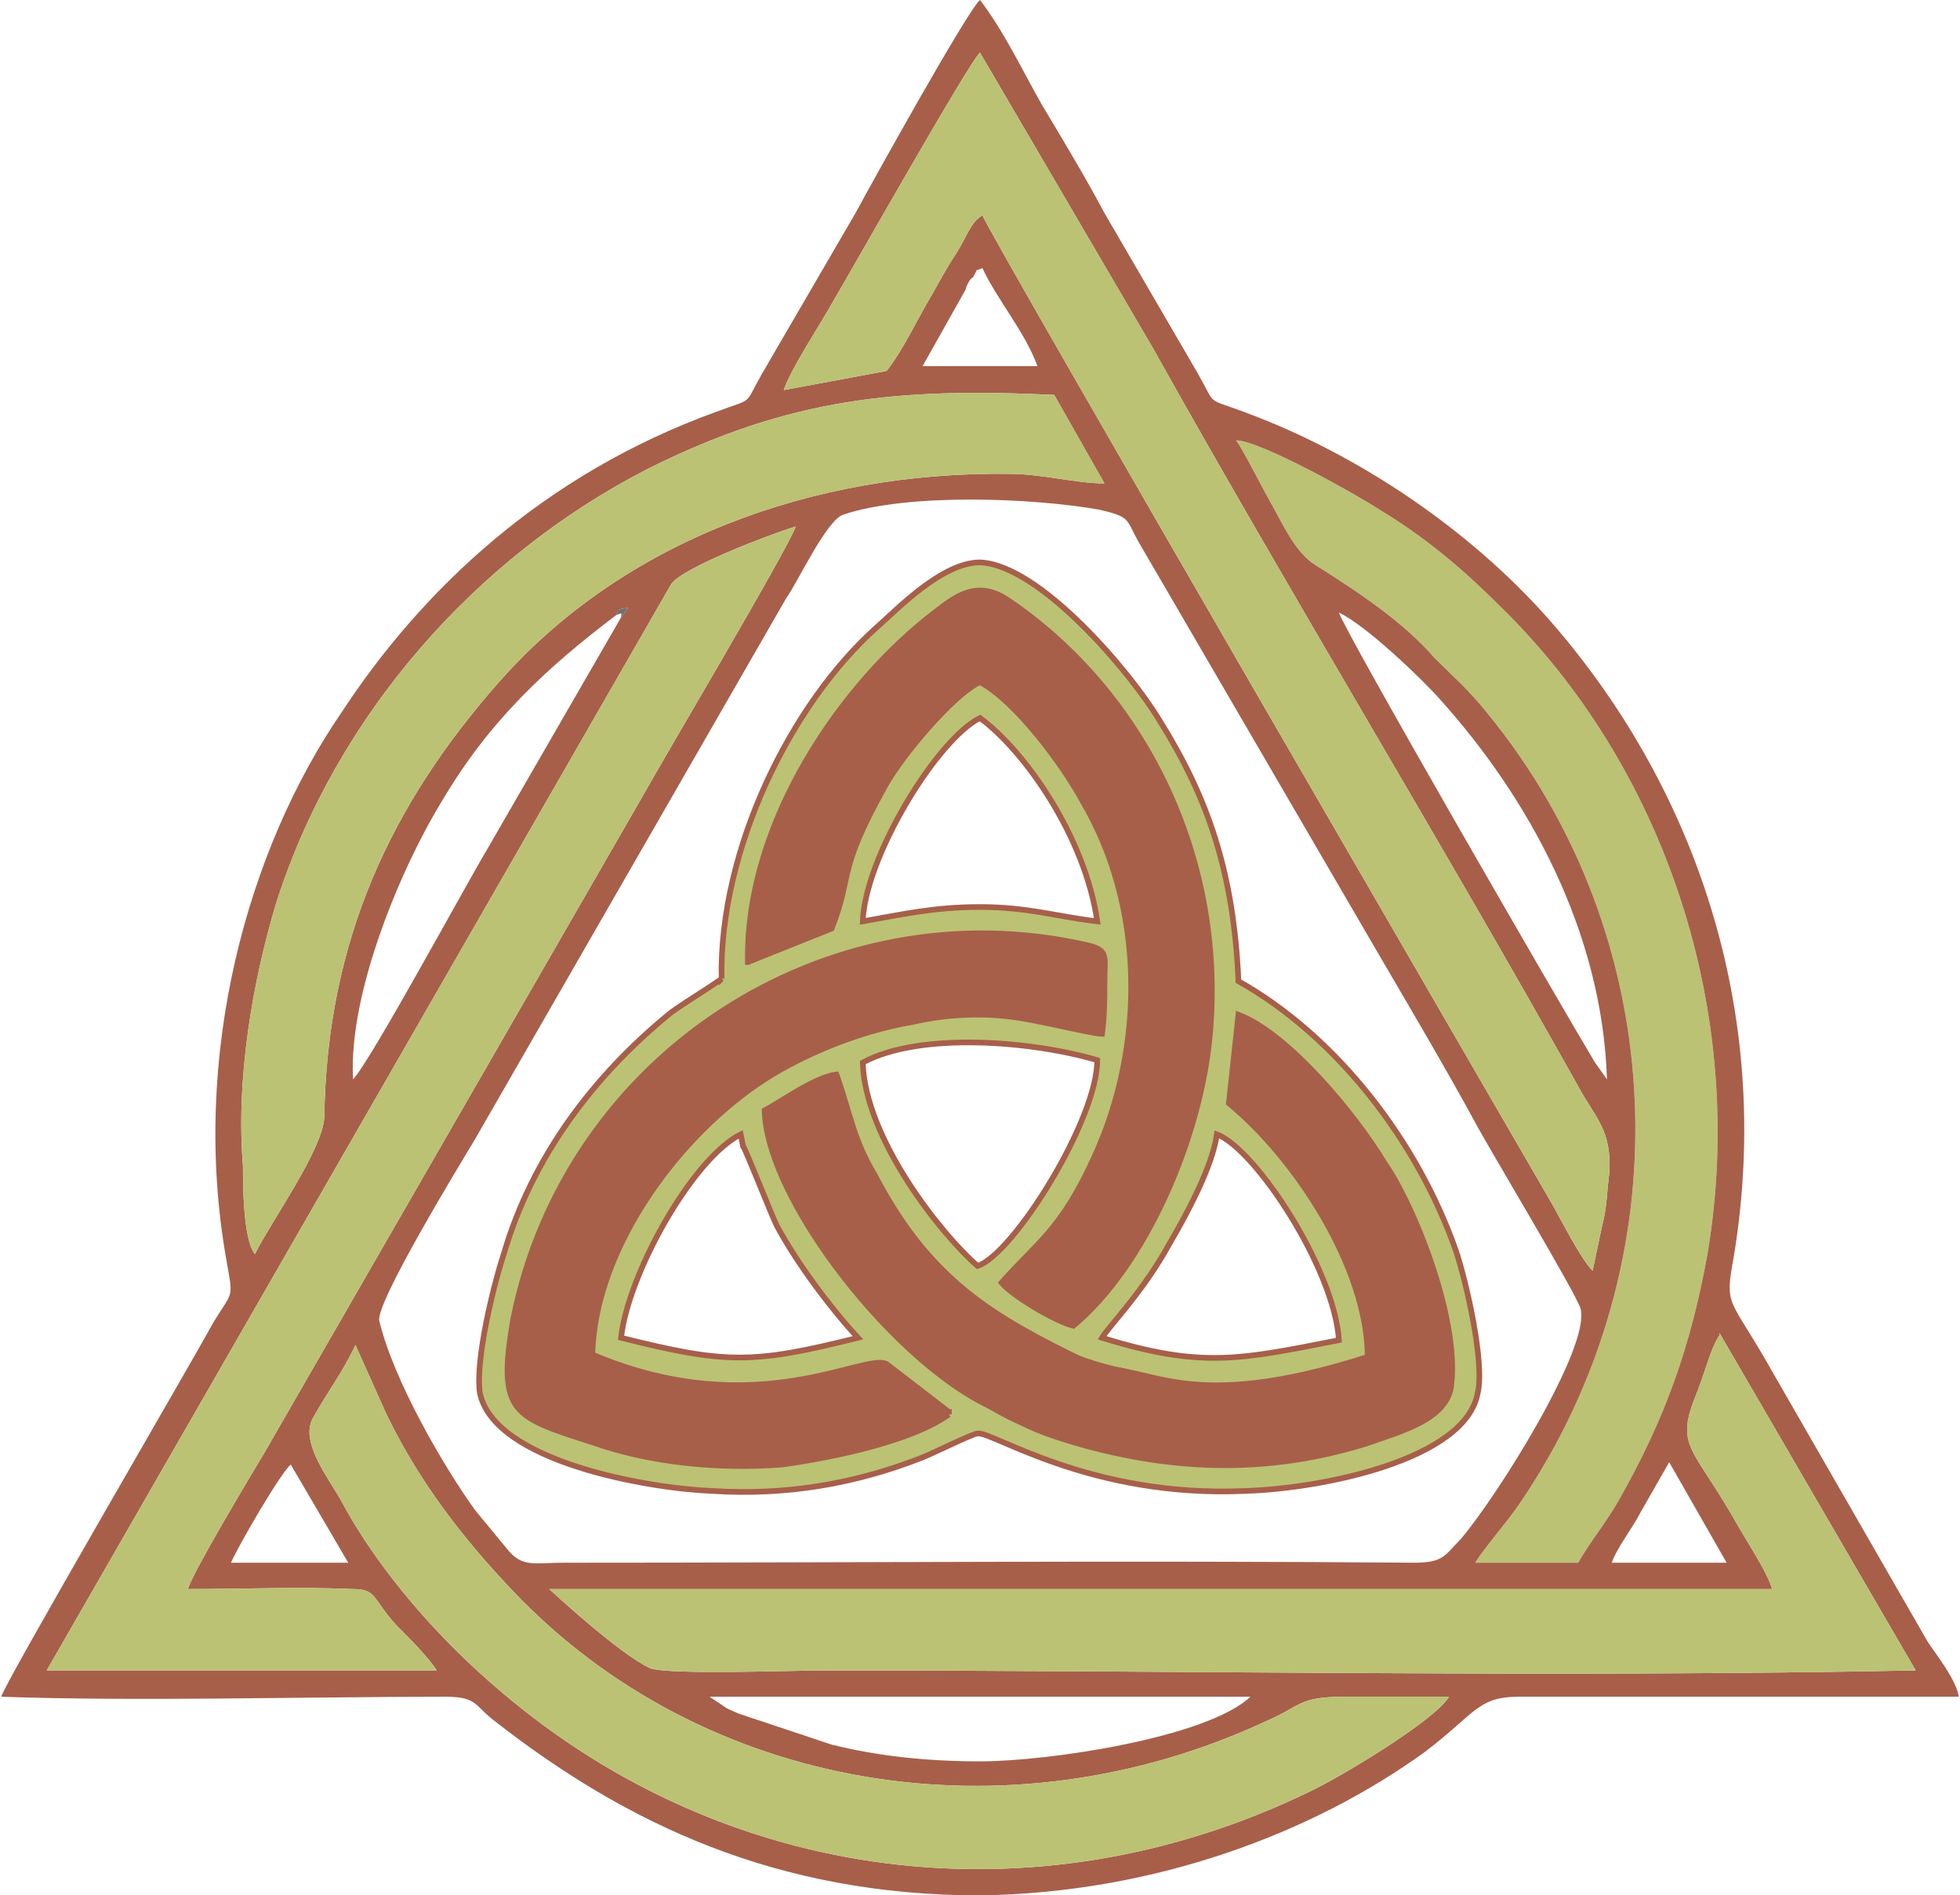 <?xml version="1.0" encoding="UTF-8"?>
<!DOCTYPE svg PUBLIC "-//W3C//DTD SVG 1.1//EN" "http://www.w3.org/Graphics/SVG/1.1/DTD/svg11.dtd">
<!-- Creator: CorelDRAW X8 -->
<svg xmlns="http://www.w3.org/2000/svg" xml:space="preserve" width="818px" height="791px" version="1.1" style="shape-rendering:geometricPrecision; text-rendering:geometricPrecision; image-rendering:optimizeQuality; fill-rule:evenodd; clip-rule:evenodd"
viewBox="0 0 818 792"
 xmlns:xlink="http://www.w3.org/1999/xlink">
 <defs>
  <style type="text/css">
   <![CDATA[
    .str0 {stroke:#A75F4A;stroke-width:2.363}
    .fil1 {fill:#A75F4A}
    .fil0 {fill:#BBC274}
    .fil2 {fill:#717171}
   ]]>
  </style>
 </defs>
 <g id="Слой_x0020_1">
  <g id="_1891216168656">
   <path class="fil0" d="M516 184c3,4 11,20 15,27 5,9 10,20 18,25 19,12 37,24 50,39 8,8 14,13 22,23 77,94 83,229 13,331 -4,6 -16,20 -18,24l43 0c5,-9 12,-17 18,-28 18,-32 29,-62 36,-101 17,-101 -18,-204 -87,-271 -14,-14 -30,-28 -50,-40 -9,-6 -50,-29 -60,-29z"/>
   <path class="fil1" d="M296 709l226 0c-18,17 -84,27 -113,27 -21,0 -42,-2 -62,-7l-39 -13c-2,-1 -5,-2 -6,-3l-6 -4zm401 -98l24 42 -48 0c2,-6 9,-15 12,-21 4,-7 8,-14 12,-21zm-576 1l24 41 -49 0c3,-7 21,-38 25,-41zm597 -55l82 141c-148,3 -306,0 -456,0 -13,0 -66,2 -73,-1 -13,-6 -42,-33 -42,-33l511 0c-2,-7 -10,-19 -14,-26 -18,-32 -26,-33 -19,-52 6,-15 7,-22 11,-28 0,-1 0,-1 0,-1zm-570 5l13 29c14,29 33,53 53,74 79,83 206,105 315,54 14,-6 13,-10 32,-10 15,0 29,0 44,0 -6,10 -46,34 -59,40 -114,55 -243,38 -337,-42 -25,-21 -51,-50 -67,-80 -5,-9 -17,-24 -12,-34 6,-11 13,-20 18,-31zm10 -10c-2,-7 34,-66 40,-76l130 -226c5,-7 17,-33 24,-35 27,-9 79,-7 107,-2 13,3 11,4 16,13l99 170c14,24 30,51 43,75 6,11 42,71 43,76 4,16 -34,77 -50,96 -7,7 -7,10 -20,10 -117,-1 -238,0 -355,0 -12,0 -17,2 -23,-5 -5,-6 -9,-11 -14,-17 -13,-18 -34,-54 -40,-79zm443 -260c37,41 68,97 70,159l-5 -7c-15,-25 -104,-179 -107,-188 11,5 35,28 42,36zm-342 -34l-56 97c-9,15 -49,89 -56,96 -2,-37 21,-90 37,-116 20,-34 44,-56 73,-78 2,-2 -2,-2 5,-3l-3 4zm-181 406c23,0 46,-1 69,0 10,0 8,4 18,15 6,6 13,13 17,19l-163 0 261 -454c5,-7 42,-21 52,-24 -3,9 -57,100 -63,111l-159 276c-6,10 -30,50 -32,57zm28 -140c-5,-6 -5,-30 -5,-37 -3,-36 4,-77 14,-110 25,-78 83,-144 155,-181 60,-30 105,-34 170,-31l21 37c-12,0 -26,-4 -40,-4 -82,-1 -161,28 -213,87 -45,51 -72,108 -73,182 -1,14 -22,43 -29,57zm410 -340c10,0 51,23 60,29 20,12 36,26 50,40 69,67 104,170 87,271 -7,39 -18,69 -36,101 -6,11 -13,19 -18,28l-43 0c2,-4 14,-18 18,-24 70,-102 64,-237 -13,-331 -8,-10 -14,-15 -22,-23 -13,-15 -31,-27 -50,-39 -8,-5 -13,-16 -18,-25 -4,-7 -12,-23 -15,-27zm-113 -63c0,-1 2,-5 3,-5 3,-5 0,-2 4,-4 6,13 18,27 23,41l-48 0 18 -32zm-76 42c3,-9 15,-27 20,-36 10,-17 58,-102 62,-105l72 123c57,102 121,207 178,309 7,13 14,18 13,36 -1,7 -1,15 -3,22l-4 19c-5,-5 -13,-21 -17,-28 -26,-45 -231,-398 -238,-413 -5,3 -6,8 -11,16 -4,6 -6,10 -10,17 -6,10 -12,23 -19,32l-43 8zm82 -163c-5,4 -45,76 -52,89l-39 67c-8,14 -3,10 -19,16 -72,26 -123,74 -157,126 -39,57 -63,143 -48,228 3,17 3,13 -5,26 -11,20 -88,152 -89,157 58,2 126,0 186,0 13,0 12,4 20,10 55,43 118,73 203,73 73,-1 139,-26 186,-60 21,-16 22,-23 39,-23 21,0 41,0 61,0 41,0 82,0 123,0 -1,-7 -9,-17 -13,-23l-65 -113c-18,-32 -20,-26 -16,-48 17,-103 -17,-198 -78,-267 -32,-36 -78,-68 -127,-86 -16,-6 -11,-2 -19,-16l-39 -67c-8,-15 -17,-30 -26,-45 -8,-14 -16,-31 -26,-44z"/>
   <path class="fil0 str0" d="M460 559c3,-5 17,-19 28,-39 7,-12 18,-32 20,-46 16,6 49,56 51,86 -41,8 -57,12 -99,-1zm-150 -80c1,1 12,29 14,33 8,15 22,34 34,47 -44,11 -55,11 -99,0 3,-27 30,-75 50,-85l1 5zm112 112c-41,-12 -102,-87 -103,-127 6,-3 21,-14 30,-15 6,17 7,27 16,42 23,44 49,59 88,78 6,2 2,0 5,3 23,-1 38,19 113,-5 0,-37 -30,-83 -58,-106l4 -37c21,8 49,42 61,62 12,17 31,64 28,92 -1,15 -21,20 -35,25 -35,11 -70,12 -106,4 -10,-2 -39,-10 -43,-16zm-62 -147c24,-13 71,-9 98,-1 0,25 -35,81 -50,86 -15,-13 -47,-53 -48,-85zm36 147c-15,11 -48,18 -70,21 -27,2 -55,-1 -78,-9 -34,-11 -41,-12 -34,-52 22,-110 131,-181 240,-156 9,2 7,5 7,16 0,7 0,13 -1,21 -4,0 -28,-6 -37,-7 -14,-2 -29,-1 -42,2 -24,4 -49,15 -65,26 -35,24 -68,70 -69,113 68,29 114,-1 123,4l26 20c0,0 0,1 0,1zm-36 -206c1,-27 31,-76 49,-85 19,14 44,50 49,85 -17,-2 -29,-6 -49,-6 -19,0 -32,3 -49,6zm-48 17c-1,-59 40,-117 78,-146 9,-7 18,-14 31,-5 56,38 91,107 84,182 -4,43 -27,96 -57,121 -8,-2 -26,-13 -30,-18 15,-17 25,-22 39,-53 21,-46 21,-104 -5,-148 -8,-15 -28,-42 -43,-50 -11,5 -33,31 -40,44 -20,36 -13,36 -22,59l-35 14zm-11 7c-7,5 -14,9 -21,14 -32,26 -58,60 -70,101 -4,12 -12,44 -10,58 6,29 71,40 97,41 31,2 60,-3 88,-14 5,-2 21,-10 23,-10 6,-1 47,27 112,24 32,-1 92,-13 97,-41 3,-13 -5,-47 -9,-59 -16,-46 -50,-90 -91,-113 -2,-46 -13,-77 -33,-109 -12,-20 -50,-65 -75,-66 -16,0 -35,20 -43,27 -36,32 -66,93 -65,147z"/>
   <path class="fil0" d="M327 163l43 -8c7,-9 13,-22 19,-32 4,-7 6,-11 10,-17 5,-8 6,-13 11,-16 7,15 212,368 238,413 4,7 12,23 17,28l4 -19c2,-7 2,-15 3,-22 1,-18 -6,-23 -13,-36 -57,-102 -121,-207 -178,-309l-72 -123c-4,3 -52,88 -62,105 -5,9 -17,27 -20,36z"/>
   <path class="fil0" d="M718 557c0,0 0,0 0,1 -4,6 -5,13 -11,28 -7,19 1,20 19,52 4,7 12,19 14,26l-511 0c0,0 29,27 42,33 7,3 60,1 73,1 150,0 308,3 456,0l-82 -141z"/>
   <path class="fil0" d="M78 664c2,-7 26,-47 32,-57l159 -276c6,-11 60,-102 63,-111 -10,3 -47,17 -52,24l-261 454 163 0c-4,-6 -11,-13 -17,-19 -10,-11 -8,-15 -18,-15 -23,-1 -46,0 -69,0z"/>
   <path class="fil0" d="M106 524c7,-14 28,-43 29,-57 1,-74 28,-131 73,-182 52,-59 131,-88 213,-87 14,0 28,4 40,4l-21 -37c-65,-3 -110,1 -170,31 -72,37 -130,103 -155,181 -10,33 -17,74 -14,110 0,7 0,31 5,37z"/>
   <path class="fil0" d="M148 562c-5,11 -12,20 -18,31 -5,10 7,25 12,34 16,30 42,59 67,80 94,80 223,97 337,42 13,-6 53,-30 59,-40 -15,0 -29,0 -44,0 -19,0 -18,4 -32,10 -109,51 -236,29 -315,-54 -20,-21 -39,-45 -53,-74l-13 -29z"/>
   <path class="fil1" d="M312 402l35 -14c9,-23 2,-23 22,-59 7,-13 29,-39 40,-44 15,8 35,35 43,50 26,44 26,102 5,148 -14,31 -24,36 -39,53 4,5 22,16 30,18 30,-25 53,-78 57,-121 7,-75 -28,-144 -84,-182 -13,-9 -22,-2 -31,5 -38,29 -79,87 -78,146z"/>
   <path class="fil1" d="M396 591c0,0 0,-1 0,-1l-26 -20c-9,-5 -55,25 -123,-4 1,-43 34,-89 69,-113 16,-11 41,-22 65,-26 13,-3 28,-4 42,-2 9,1 33,7 37,7 1,-8 1,-14 1,-21 0,-11 2,-14 -7,-16 -109,-25 -218,46 -240,156 -7,40 0,41 34,52 23,8 51,11 78,9 22,-3 55,-10 70,-21z"/>
   <path class="fil1" d="M462 572c-9,4 -36,17 -39,20 4,5 32,13 42,15 36,8 71,7 106,-4 14,-5 34,-10 35,-25 3,-28 -16,-75 -28,-92 -12,-20 -40,-54 -61,-62l-4 37c28,23 58,69 58,106 -75,24 -93,4 -109,5z"/>
   <path class="fil1" d="M427 596l43 -24c-45,-9 -84,-42 -105,-81 -9,-15 -10,-25 -16,-42 -9,1 -24,12 -30,15 1,40 60,112 108,132z"/>
   <path class="fil2" d="M257 257c3,-1 2,-1 2,1l3 -4c-7,1 -3,1 -5,3z"/>
  </g>
 </g>
</svg>
